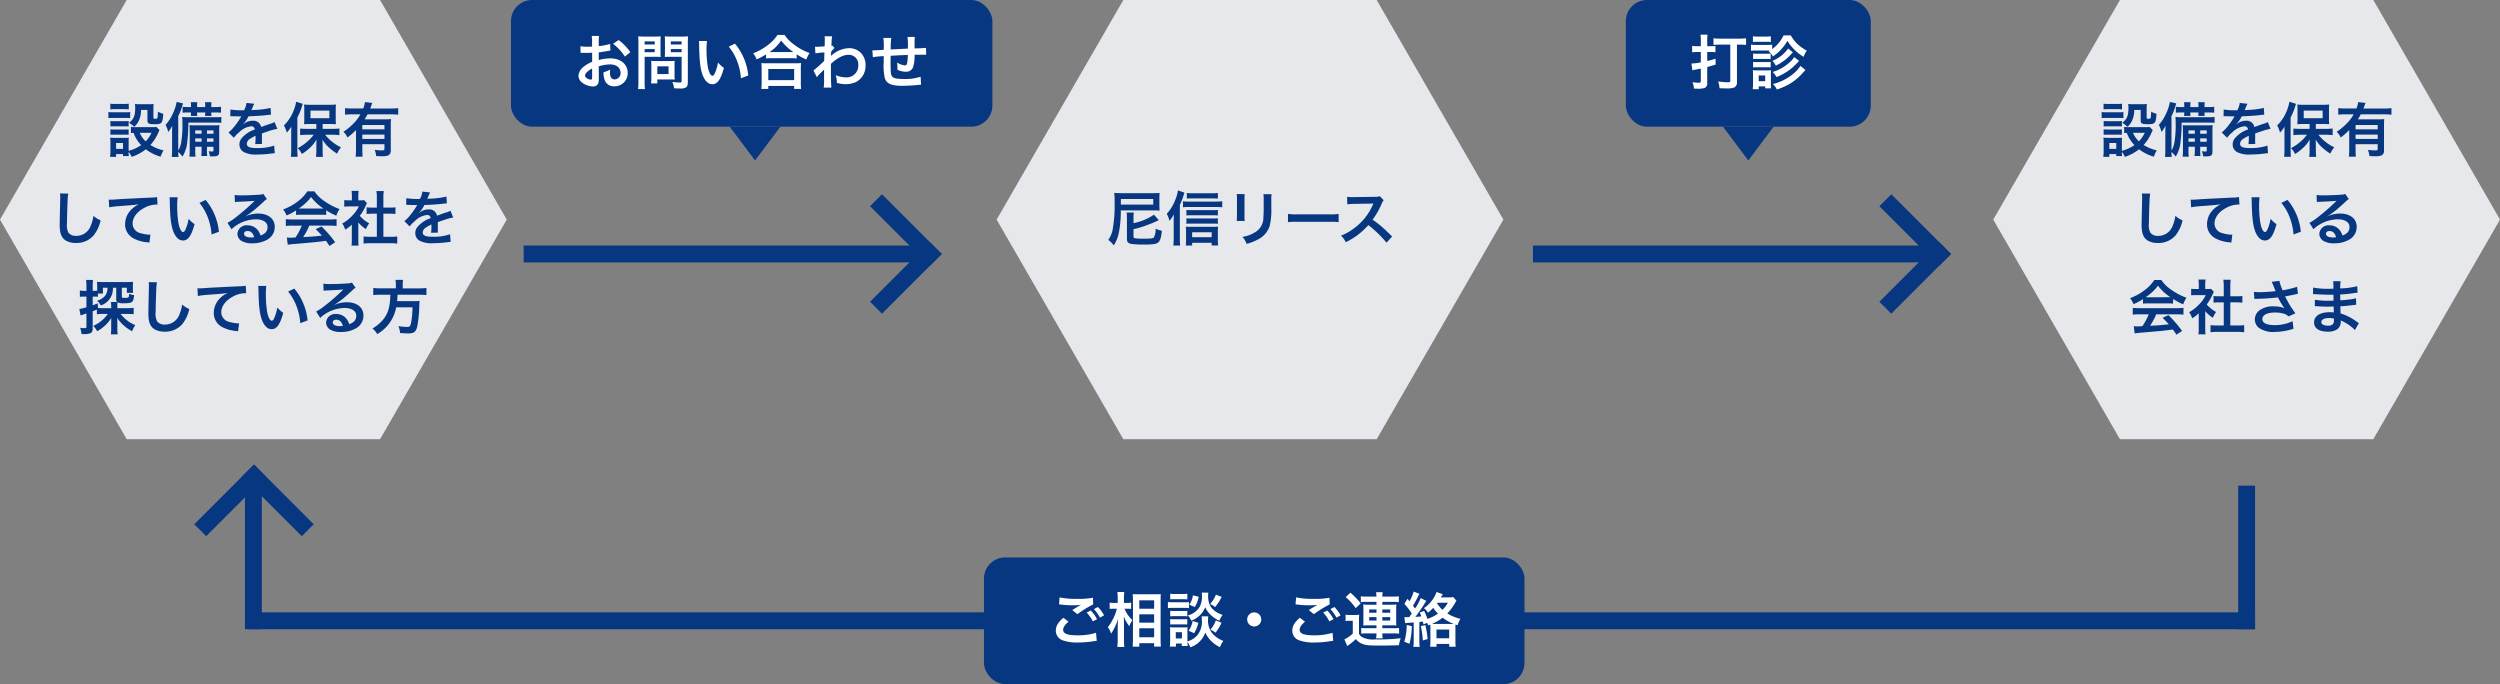 <svg xmlns="http://www.w3.org/2000/svg" width="592" height="162" viewBox="0 0 592 162">
  <rect x="0" y="0" width="592" height="162" fill="#808080" stroke="none"/>
  <g id="グループ_855" data-name="グループ 855" transform="translate(-518 -1229)">
    <path id="多角形_32" data-name="多角形 32" d="M90,0l30,52L90,104H30L0,52,30,0Z" transform="translate(518 1229)" fill="#e6e8eb"/>
    <path id="多角形_34" data-name="多角形 34" d="M90,0l30,52L90,104H30L0,52,30,0Z" transform="translate(754 1229)" fill="#e6e8eb"/>
    <path id="多角形_33" data-name="多角形 33" d="M90,0l30,52L90,104H30L0,52,30,0Z" transform="translate(990 1229)" fill="#e6e8eb"/>
    <g id="グループ_125" data-name="グループ 125" transform="translate(702 1275)">
      <rect id="長方形_15" data-name="長方形 15" width="94" height="4" transform="translate(-60 12.142)" fill="#073781"/>
      <rect id="長方形_16" data-name="長方形 16" width="20" height="4" transform="translate(36.172 16.971) rotate(-135)" fill="#073781"/>
      <rect id="長方形_17" data-name="長方形 17" width="4" height="20" transform="translate(24.858 28.284) rotate(-135)" fill="#073781"/>
    </g>
    <g id="グループ_126" data-name="グループ 126" transform="translate(941 1275)">
      <rect id="長方形_15-2" data-name="長方形 15" width="94" height="4" transform="translate(-60 12.142)" fill="#073781"/>
      <rect id="長方形_16-2" data-name="長方形 16" width="20" height="4" transform="translate(36.172 16.971) rotate(-135)" fill="#073781"/>
      <rect id="長方形_17-2" data-name="長方形 17" width="4" height="20" transform="translate(24.858 28.284) rotate(-135)" fill="#073781"/>
    </g>
    <path id="パス_149" data-name="パス 149" d="M6.412-5.292a8.238,8.238,0,0,1,.07-1.372H4.774a7.344,7.344,0,0,1,.084,1.386V-.462c0,.8.266,1.092,1.106,1.232A22.5,22.5,0,0,0,8.89.91c1.96,0,2.8-.1,3.22-.392.588-.378.826-1.05,1.022-2.87a6.413,6.413,0,0,1-1.484-.5,3.9,3.9,0,0,1-.406,2.044c-.2.266-.672.322-2.422.322-2.17,0-2.408-.056-2.408-.532V-2.73a20.45,20.45,0,0,0,3.164-.952A23.319,23.319,0,0,0,12.4-4.872L11.256-6.16a13.05,13.05,0,0,1-4.844,2Zm4.648-1.89c.644,0,1.134.014,1.54.056a9.559,9.559,0,0,1-.056-1.232v-1.708a10.087,10.087,0,0,1,.056-1.246c-.476.042-.882.056-1.624.056H3.7a17.081,17.081,0,0,1-1.848-.07,15.162,15.162,0,0,1,.084,2.17A32.08,32.08,0,0,1,1.456-2.52,6.187,6.187,0,0,1,.448-.2a7.1,7.1,0,0,1,1.288,1.3A8.431,8.431,0,0,0,2.9-1.68a25.4,25.4,0,0,0,.5-5.5ZM3.416-8.554v-1.33h7.672v1.33Zm13.972.07a14.99,14.99,0,0,0,.812-2.058c.14-.42.238-.7.28-.84l-1.54-.532a8.531,8.531,0,0,1-.518,1.932,10.352,10.352,0,0,1-2.128,3.6,8.758,8.758,0,0,1,.644,1.666A8.375,8.375,0,0,0,15.974-6.23c-.042,1.022-.042,1.064-.042,1.554V-.5a14.168,14.168,0,0,1-.084,1.638h1.61a15.255,15.255,0,0,1-.07-1.624Zm9-2.828a9.95,9.95,0,0,1-1.484.084h-4.48a9.529,9.529,0,0,1-1.386-.084v1.344a10.048,10.048,0,0,1,1.26-.056h4.718a12.288,12.288,0,0,1,1.372.056Zm0,4.018a8.41,8.41,0,0,1-1.106.056H19.936a6.117,6.117,0,0,1-.994-.056v1.33a6.455,6.455,0,0,1,.994-.056H25.3a7.921,7.921,0,0,1,1.092.056Zm0,1.974a8.051,8.051,0,0,1-1.092.056H19.936a6.227,6.227,0,0,1-.994-.056v1.33a6.008,6.008,0,0,1,.994-.056h5.376a8.1,8.1,0,0,1,1.078.056ZM20.3.49h4.62v.644h1.54a9.333,9.333,0,0,1-.07-1.316v-1.96a9.538,9.538,0,0,1,.056-1.19c-.308.028-.644.042-1.19.042H19.95c-.476,0-.854-.014-1.148-.042a10.23,10.23,0,0,1,.056,1.2V-.154a11.211,11.211,0,0,1-.07,1.3H20.3Zm0-1.316V-2h4.62V-.826ZM18.13-7.91a7.4,7.4,0,0,1,1.162-.07H26.11a11.474,11.474,0,0,1,1.316.07V-9.352a8.39,8.39,0,0,1-1.316.084H19.292a6.981,6.981,0,0,1-1.162-.07Zm12.726-3.136a8.839,8.839,0,0,1,.056,1.26v3.85a10.1,10.1,0,0,1-.07,1.26H32.76A6.758,6.758,0,0,1,32.7-5.908V-9.772a7.116,7.116,0,0,1,.056-1.26Zm6.314.028a7.372,7.372,0,0,1,.07,1.33v1.75c0,1.12-.014,1.736-.07,2.338a3.959,3.959,0,0,1-1.932,3.57A7.552,7.552,0,0,1,32.214-.91a4.783,4.783,0,0,1,.98,1.666,11.842,11.842,0,0,0,2.73-1.078,5.362,5.362,0,0,0,2.758-3.262,16.536,16.536,0,0,0,.364-4.242v-1.89a6.64,6.64,0,0,1,.07-1.3ZM42.994-4.4a15.369,15.369,0,0,1,2.282-.07H52.71a15.369,15.369,0,0,1,2.282.07V-6.342a13.749,13.749,0,0,1-2.268.1H45.262a13.749,13.749,0,0,1-2.268-.1Zm24.668,3.4c-1.694-1.638-1.694-1.638-2.044-1.946a21.7,21.7,0,0,0-2.59-2.03,18.541,18.541,0,0,0,2.184-3.864,2.693,2.693,0,0,1,.448-.756l-.924-.952a3.033,3.033,0,0,1-1.246.154l-4.928.07h-.336a6.127,6.127,0,0,1-1.232-.084L57.05-8.61a11.033,11.033,0,0,1,1.526-.112c4.41-.07,4.41-.07,4.634-.084l-.154.364a13.494,13.494,0,0,1-4.7,5.7,11.558,11.558,0,0,1-2.8,1.54A5.616,5.616,0,0,1,56.686.35,16.637,16.637,0,0,0,62.02-3.7a26.913,26.913,0,0,1,4.3,4.158Z" transform="translate(780 1286)" fill="#073781"/>
    <path id="パス_147" data-name="パス 147" d="M-22.988-5.95a4.929,4.929,0,0,1-.98.056H-28.1a4.309,4.309,0,0,1-.9-.07V-4.48a4.049,4.049,0,0,1,.63-.056,7.993,7.993,0,0,0,1.806,2.9A9.824,9.824,0,0,1-29.54-.28v-2.1A6.646,6.646,0,0,1-29.5-3.4a4.97,4.97,0,0,1-.938.042h-2.408c-.434,0-.728-.014-1.078-.042a6.479,6.479,0,0,1,.07,1.106V-.238a10.685,10.685,0,0,1-.084,1.386h1.428V.476h1.638V.952h1.386a6.691,6.691,0,0,1-.056-.994,4.876,4.876,0,0,1,.714,1.19,11.321,11.321,0,0,0,3.36-1.792,10.847,10.847,0,0,0,3.5,1.75,7.609,7.609,0,0,1,.7-1.5,9.8,9.8,0,0,1-3.122-1.274A10.329,10.329,0,0,0-22.5-4.62a4.17,4.17,0,0,1,.28-.574Zm-1.134,1.4a7.082,7.082,0,0,1-1.386,2.016,5.822,5.822,0,0,1-1.4-2.016Zm-8.386,2.408h1.638V-.756h-1.638Zm-1.372-7.952A9.3,9.3,0,0,1-32.7-10.15h2.016a9.586,9.586,0,0,1,1.176.056v-1.358a6.759,6.759,0,0,1-1.176.07H-32.7a6.759,6.759,0,0,1-1.176-.07Zm-.448,2.072a8.461,8.461,0,0,1,1.134-.056h2.954a6.328,6.328,0,0,1,1.064.056V-9.464a7.458,7.458,0,0,1-1.134.056h-2.884a6.242,6.242,0,0,1-1.134-.07Zm.476,1.974a7.872,7.872,0,0,1,.924-.042h2.492a8.012,8.012,0,0,1,.9.042v-1.3a6.887,6.887,0,0,1-.9.042h-2.492a7.709,7.709,0,0,1-.924-.042Zm0,1.974a7.938,7.938,0,0,1,.91-.042h2.478a5.838,5.838,0,0,1,.924.042v-1.3a6.887,6.887,0,0,1-.9.042h-2.492a7.709,7.709,0,0,1-.924-.042Zm8.764-5.894V-7.5c0,.742.294.91,1.652.91,1.778,0,1.932-.168,2.1-2.464a5.512,5.512,0,0,1-1.26-.5c-.084,1.68-.084,1.68-.644,1.68-.336,0-.434-.056-.434-.238v-2.072a8.982,8.982,0,0,1,.056-1.19,9.83,9.83,0,0,1-1.19.056H-26.95a8.977,8.977,0,0,1-1.106-.056,4.829,4.829,0,0,1,.07.938c0,1.834-.35,2.688-1.456,3.5a7.352,7.352,0,0,1,1.218.966,4.083,4.083,0,0,0,1.036-1.33,5.722,5.722,0,0,0,.574-2.66Zm12.824,8.722V-.6a8.966,8.966,0,0,1-.084,1.54h1.428A9.8,9.8,0,0,1-10.99-.6v-.644h1.54v.8c0,.266-.056.322-.308.322A6.756,6.756,0,0,1-10.6-.2a3.8,3.8,0,0,1,.28,1.218c.5.014.5.014.616.014,1.316,0,1.61-.21,1.61-1.134V-4.872a12.284,12.284,0,0,1,.056-1.5,11.249,11.249,0,0,1-1.358.056H-13.65c-.784,0-1.064-.014-1.484-.042a14.611,14.611,0,0,1,.056,1.526V-.406a8.326,8.326,0,0,1-.084,1.512h1.47a8.433,8.433,0,0,1-.07-1.512v-.84Zm0-1.19h-1.5V-3.22h1.5Zm1.274,0V-3.22h1.54v.784Zm-1.274-1.9h-1.5v-.784h1.5Zm1.274,0v-.784h1.54v.784Zm2.044-2.632a13.006,13.006,0,0,1,1.358.056v-1.4a10.507,10.507,0,0,1-1.526.07h-6.272a10.593,10.593,0,0,1-1.47-.07c.042.448.056.882.056,1.414a25,25,0,0,1-.308,4.676A5.227,5.227,0,0,1-17.794-.35V-8.512a11.764,11.764,0,0,0,.9-2.268c.1-.294.168-.518.238-.728l-1.512-.364a10.408,10.408,0,0,1-.7,2.31A10.685,10.685,0,0,1-20.79-6.426a7.629,7.629,0,0,1,.63,1.68,7.166,7.166,0,0,0,.952-1.5c-.028.826-.042,1.3-.042,1.834V-.5a12.141,12.141,0,0,1-.084,1.666h1.61c-.042-.462-.056-.672-.07-1.19a7.427,7.427,0,0,1,1.008,1.106A8.073,8.073,0,0,0-15.652-2.38a42.593,42.593,0,0,0,.266-4.592ZM-14.77-10.64h-.588a13.32,13.32,0,0,1-1.4-.07v1.4a11.446,11.446,0,0,1,1.4-.056h.588v.14a5.091,5.091,0,0,1-.042.672h1.526a4.106,4.106,0,0,1-.042-.686v-.126h1.918v.126a5.007,5.007,0,0,1-.042.686h1.526a3.916,3.916,0,0,1-.042-.672v-.14h.882a12.477,12.477,0,0,1,1.414.056v-1.414a8.919,8.919,0,0,1-1.414.084h-.882v-.322a4.554,4.554,0,0,1,.056-.84h-1.554a4.184,4.184,0,0,1,.056.84v.322h-1.918v-.322a4.458,4.458,0,0,1,.056-.84h-1.554a4.184,4.184,0,0,1,.056.84Zm9.31,2.17a1.547,1.547,0,0,1,.224-.014c.126,0,.126,0,.392.014.308,0,1.54.028,1.764.028,0,0,.182-.014.238-.014a.685.685,0,0,0-.112.182A18.543,18.543,0,0,1-4.634-5.88a8.577,8.577,0,0,1-1.26,1.246l1.274,1.26A6.3,6.3,0,0,1-3.4-4.648,4.733,4.733,0,0,1-.532-6.09a.768.768,0,0,1,.854.756A6.849,6.849,0,0,0-2.688-3.36,2.231,2.231,0,0,0-3.3-1.806,2.03,2.03,0,0,0-2.282,0,6.013,6.013,0,0,0,.84.588,25.393,25.393,0,0,0,4.424.336,4.125,4.125,0,0,1,5.068.28l-.14-1.806A12.164,12.164,0,0,1,.812-.938c-1.694,0-2.366-.294-2.366-1.022A1.474,1.474,0,0,1-.826-3.108,8.509,8.509,0,0,1,.518-3.836V-3.5A11.083,11.083,0,0,1,.434-1.876l1.624-.042a5.748,5.748,0,0,1-.042-.742c0-.1,0-.224.014-.462v-.56c0-.2,0-.2-.014-.56V-4.4q1.806-.63,2.1-.714A12.358,12.358,0,0,1,5.67-5.488L5.012-7.1a4.374,4.374,0,0,1-1.036.42q-.525.168-2.142.756a1.842,1.842,0,0,0-2-1.484,3.384,3.384,0,0,0-1.974.63c-.182.14-.182.14-.28.21l-.014-.028A7.245,7.245,0,0,0-1.148-8.456C.266-8.5,2.044-8.61,3.066-8.736c.714-.084.714-.084,1.106-.112l-.1-1.6a18.913,18.913,0,0,1-3.668.476c-.77.042-.77.042-.882.056.028-.056.056-.1.126-.252a10.7,10.7,0,0,1,.56-1.26l-1.834-.2a5.545,5.545,0,0,1-.56,1.736,16.918,16.918,0,0,1-3.248-.182ZM14.91-5.488H12.6c-.63,0-1.078-.028-1.526-.07V-4A12.685,12.685,0,0,1,12.6-4.088h1.666A8.88,8.88,0,0,1,12.922-2.6a10.942,10.942,0,0,1-2.408,1.68A4.706,4.706,0,0,1,11.466.462a9.988,9.988,0,0,0,1.68-1.246,8.064,8.064,0,0,0,1.792-2.17c-.014.868-.028,1.372-.028,1.484V-.154a10,10,0,0,1-.084,1.3h1.652A9.789,9.789,0,0,1,16.394-.14v-1.3c0-.378-.014-1.036-.042-1.5a8.149,8.149,0,0,0,1.68,1.988A14.284,14.284,0,0,0,19.81.378a7.992,7.992,0,0,1,.938-1.5,9.654,9.654,0,0,1-2.24-1.428,9.262,9.262,0,0,1-1.5-1.54h1.876A14.376,14.376,0,0,1,20.37-4V-5.572a13.2,13.2,0,0,1-1.526.084h-2.45V-6.636h1.778c.182,0,.406,0,.672.014a2.986,2.986,0,0,0,.308.014,3.068,3.068,0,0,1,.406.014A11.368,11.368,0,0,1,19.5-7.91V-9.9a12.014,12.014,0,0,1,.056-1.358,11.468,11.468,0,0,1-1.54.07H13.552A10.95,10.95,0,0,1,12-11.256a11.362,11.362,0,0,1,.056,1.274v2.044A12.5,12.5,0,0,1,12-6.58a13.078,13.078,0,0,1,1.428-.056H14.91ZM13.524-9.814H18v1.806h-4.48ZM8.96-.5a14.7,14.7,0,0,1-.084,1.638h1.61a15.255,15.255,0,0,1-.07-1.624V-8.176a14.7,14.7,0,0,0,1.078-2.6,3.856,3.856,0,0,1,.21-.63l-1.568-.5a9.783,9.783,0,0,1-.532,1.9A10,10,0,0,1,7.238-6.3,7.758,7.758,0,0,1,7.91-4.606,7.147,7.147,0,0,0,8.988-6.02c-.028.756-.028,1.078-.028,1.54ZM24.3-.672a15.659,15.659,0,0,1-.084,1.764h1.652C25.83.588,25.8.1,25.8-.658v-1.19h5.236V-.784c0,.336-.084.392-.7.392a12.2,12.2,0,0,1-1.624-.126,4.447,4.447,0,0,1,.364,1.47c.7.028.966.042,1.288.042A3.718,3.718,0,0,0,32,.77a1.2,1.2,0,0,0,.532-1.134V-6.2c0-.714.014-1.162.056-1.6a13,13,0,0,1-1.456.056H26.348c.266-.434.434-.714.686-1.176h5.628a13.5,13.5,0,0,1,1.638.084v-1.554a13.182,13.182,0,0,1-1.638.084h-5c.112-.294.14-.364.2-.532a6.327,6.327,0,0,1,.308-.784l-1.75-.2a6.126,6.126,0,0,1-.406,1.512H23.38a14.092,14.092,0,0,1-1.68-.084v1.554a13.839,13.839,0,0,1,1.666-.084H25.34a9.284,9.284,0,0,1-1.666,2.2A12.565,12.565,0,0,1,21.322-4.8a4.16,4.16,0,0,1,.952,1.358A14.689,14.689,0,0,0,24.3-5.208ZM31.038-4.13v1.036H25.8V-4.13Zm0-1.246H25.8V-6.4h5.236ZM-24.794,9.814a6.963,6.963,0,0,1,.056.952c0,.2,0,.49-.014.91-.084,3.514-.112,4.914-.112,5.642,0,1.876.406,2.954,1.372,3.6a4.564,4.564,0,0,0,2.45.616,5.3,5.3,0,0,0,4.2-1.778,8.624,8.624,0,0,0,1.666-3.57,6.046,6.046,0,0,1-1.694-1.078,9.385,9.385,0,0,1-.644,2.352A3.6,3.6,0,0,1-20.9,19.852a2.217,2.217,0,0,1-1.876-.728,3.891,3.891,0,0,1-.364-2.254c0-.994.084-3.836.14-5.138a12.8,12.8,0,0,1,.168-1.89Zm11.648,3.276a20.322,20.322,0,0,1,2.324-.28c3.038-.224,3.584-.266,4.718-.434a6.17,6.17,0,0,0-1.946,1.4,4.936,4.936,0,0,0-1.33,3.3,3.746,3.746,0,0,0,2,3.374,8.423,8.423,0,0,0,3.276.924,2.974,2.974,0,0,1,.476.084l.252-1.9c-.14.014-.266.014-.28.014a8.5,8.5,0,0,1-2.086-.364A2.351,2.351,0,0,1-7.6,16.926c0-1.414,1.05-2.814,2.828-3.738A6.261,6.261,0,0,1-2,12.432a2.168,2.168,0,0,1,.294.014l-.1-1.792a7.9,7.9,0,0,1-1.61.14c-3.878.182-6.2.308-6.986.35-2.058.14-2.058.14-2.31.14-.07,0-.224,0-.532-.014ZM1.148,10.71a6.689,6.689,0,0,1,.056.9c.056,3.878.308,5.908.882,7.308.56,1.344,1.316,2.03,2.254,2.03,1.19,0,2-1.134,2.73-3.864a6.911,6.911,0,0,1-1.4-1.274,10.321,10.321,0,0,1-.742,2.534c-.168.392-.364.6-.574.6-.448,0-.9-.9-1.134-2.352a26.2,26.2,0,0,1-.266-3.752,16.275,16.275,0,0,1,.112-2.128Zm7.07,1.33a12.22,12.22,0,0,1,1.988,3.444,14.193,14.193,0,0,1,.9,4.046l1.736-.658a13.958,13.958,0,0,0-3.15-7.532Zm10.948,3.15a5.5,5.5,0,0,0,.574-.364c.28-.182,1.288-.938,1.54-1.148.476-.406,1.5-1.316,2.2-1.96a3,3,0,0,1,.728-.574l-.868-1.232a2.063,2.063,0,0,1-.868.182c-1.358.1-3.066.168-4.256.168a12.662,12.662,0,0,1-1.652-.084l.07,1.68a4.723,4.723,0,0,1,.672-.07c2.534-.112,3.43-.168,3.962-.238l.014.014-.252.252a46.746,46.746,0,0,1-4.186,3.64,12.591,12.591,0,0,1-1.974,1.316l.952,1.512a8.626,8.626,0,0,1,5.768-2.352c1.694,0,2.772.714,2.772,1.806,0,.994-.5,1.6-1.666,2.03a3.765,3.765,0,0,0-.644-1.26,3.013,3.013,0,0,0-2.422-1.148,2.155,2.155,0,0,0-2.408,2,2,2,0,0,0,.84,1.61,4.736,4.736,0,0,0,2.716.644,6.927,6.927,0,0,0,3.388-.8,3.421,3.421,0,0,0,1.9-3.094c0-1.918-1.54-3.15-3.934-3.15a6.834,6.834,0,0,0-2.94.644Zm2.016,4.984a3.789,3.789,0,0,1-.728.056c-1.036,0-1.666-.322-1.666-.882,0-.392.322-.644.826-.644C20.4,18.7,20.93,19.208,21.182,20.174ZM-24.542,35.9a11.2,11.2,0,0,1,1.2-.056h4.676a10.635,10.635,0,0,1,1.26.056V34.8a14.928,14.928,0,0,0,2.394,1.274,6.234,6.234,0,0,1,.77-1.568,14.8,14.8,0,0,1-3.6-1.89A8.5,8.5,0,0,1-20.2,30.3h-1.666a9.219,9.219,0,0,1-2.212,2.352,13.064,13.064,0,0,1-3.514,1.946,6.5,6.5,0,0,1,.812,1.428,13.173,13.173,0,0,0,2.24-1.2Zm1.218-1.512c-.252,0-.336,0-.574-.014a11.952,11.952,0,0,0,2.912-2.716A11.4,11.4,0,0,0-18.06,34.37c-.266.014-.392.014-.616.014Zm.14,4.046a14.5,14.5,0,0,1-1.5,2.8c-.714.042-1.134.056-1.232.056-.2,0-.434-.014-.812-.042l.224,1.708a16.648,16.648,0,0,1,1.806-.2c.56-.042,3.332-.294,4.718-.42.518-.056,1.358-.154,2.52-.308.238.336.378.532.84,1.218l1.344-.882a28.651,28.651,0,0,0-3.234-3.738l-1.386.616c.784.812,1.022,1.064,1.47,1.554-1.96.21-1.96.21-4.438.35a15.219,15.219,0,0,0,1.456-2.716h4.816a13.026,13.026,0,0,1,1.638.084V36.89a13.182,13.182,0,0,1-1.638.084h-8.722a13.751,13.751,0,0,1-1.652-.084v1.624a13.115,13.115,0,0,1,1.652-.084ZM-9.8,37.674a7.684,7.684,0,0,0,1.806,1.582,5.971,5.971,0,0,1,.77-1.372A8.255,8.255,0,0,1-9.45,36.106a11.5,11.5,0,0,0,1.4-2.394,3.892,3.892,0,0,1,.308-.588l-.672-.728a5.1,5.1,0,0,1-.812.042H-9.8V31.29A5.967,5.967,0,0,1-9.716,30.2H-11.41a6.428,6.428,0,0,1,.084,1.064v1.176h-.7a8.548,8.548,0,0,1-1.106-.056v1.554a9.586,9.586,0,0,1,1.176-.056h2.282A8.318,8.318,0,0,1-11.2,36.036a9.656,9.656,0,0,1-2.408,1.89,5.424,5.424,0,0,1,.714,1.456,9.435,9.435,0,0,0,1.554-1.19v3.514a8.375,8.375,0,0,1-.084,1.456H-9.73a9.941,9.941,0,0,1-.07-1.428ZM-3.864,35.6H-2.38c.49,0,.924.028,1.372.07V34.09a9.105,9.105,0,0,1-1.372.07H-3.864V31.7a8.207,8.207,0,0,1,.1-1.456h-1.75a9.909,9.909,0,0,1,.1,1.456V34.16h-1.05a9.451,9.451,0,0,1-1.372-.07v1.582c.448-.042.9-.07,1.372-.07h1.05v5.474H-6.944a12.7,12.7,0,0,1-1.61-.084v1.694a11.29,11.29,0,0,1,1.582-.1h4.788a11.5,11.5,0,0,1,1.6.1V40.992a12.009,12.009,0,0,1-1.6.084h-1.68Zm5.712-.8a5.261,5.261,0,0,1,.616-.042,48.787,48.787,0,0,0,4.97-.336,15.481,15.481,0,0,0,1.512,2.548,6.5,6.5,0,0,0-2.422-.42,5.352,5.352,0,0,0-3.57,1.008,2.723,2.723,0,0,0-1.008,2.086,2.611,2.611,0,0,0,.826,1.89A5.777,5.777,0,0,0,6.664,42.6a14.453,14.453,0,0,0,4.438-.756l-.224-1.792a9.727,9.727,0,0,1-4.214.938c-1.9,0-2.94-.5-2.94-1.414,0-.994,1.12-1.568,3.024-1.568a7.016,7.016,0,0,1,2.212.322,2.474,2.474,0,0,1,.966.6l1.624-.742c-.49-.658-1.106-1.568-1.484-2.212-.14-.252-.462-.84-.966-1.778q1.743-.336,2.058-.42c.476-.1.63-.14.994-.2l-.2-1.666a21.3,21.3,0,0,1-3.43.826,11.73,11.73,0,0,1-.77-2.24l-1.806.238c.07.112.672,1.6.91,2.212-.868.112-2.73.238-3.78.238a9.6,9.6,0,0,1-1.358-.07Zm24.738,5.712c-.2-.112-.266-.168-.5-.322a12.522,12.522,0,0,0-3.836-1.974c-.014-.336-.014-.336-.056-1.694.546-.028.756-.042.952-.056,1.05-.1,1.68-.168,1.89-.2.322-.042.672-.084.91-.1l-.042-1.54a10.361,10.361,0,0,1-1.736.308c-1.288.14-1.288.14-1.988.182-.014-.868-.014-1.036-.028-1.386,1.232-.07,1.778-.112,3.01-.28a8.757,8.757,0,0,1,1.106-.126l-.07-1.554a18.941,18.941,0,0,1-4.032.532,8.68,8.68,0,0,1,.1-1.708H20.482a9.989,9.989,0,0,1,.07,1.764c-.35.014-.826.028-1.05.028a18.409,18.409,0,0,1-3.766-.294l-.014,1.554h.224c.042,0,.154,0,.308.014.938.07,2.744.14,3.43.14.21,0,.434,0,.882-.014.014.8.014,1.274.014,1.4-.392.014-.868.028-1.148.028a18.053,18.053,0,0,1-3.262-.238L16.142,36.5c.21,0,.35,0,.532.014,1.162.084,1.68.1,2.534.1.294,0,.728-.014,1.4-.028.014.56.014.56.028.756v.308a2.7,2.7,0,0,1,.014.336,7.315,7.315,0,0,0-.938-.056c-2.352,0-3.738.9-3.738,2.422,0,1.386,1.176,2.184,3.22,2.184a3.727,3.727,0,0,0,2.31-.6,2.184,2.184,0,0,0,.784-1.89v-.154a6.23,6.23,0,0,1,.756.35,9.447,9.447,0,0,1,2.59,1.918Zm-5.908-1.078v.336a1.775,1.775,0,0,1-.168.9,1.454,1.454,0,0,1-1.218.448c-.994,0-1.6-.322-1.6-.84,0-.6.686-.966,1.82-.966A4.914,4.914,0,0,1,20.678,39.438Z" transform="translate(1050 1265)" fill="#073781"/>
    <path id="パス_146" data-name="パス 146" d="M-22.988-5.95a4.929,4.929,0,0,1-.98.056H-28.1a4.309,4.309,0,0,1-.9-.07V-4.48a4.049,4.049,0,0,1,.63-.056,7.993,7.993,0,0,0,1.806,2.9A9.824,9.824,0,0,1-29.54-.28v-2.1A6.646,6.646,0,0,1-29.5-3.4a4.97,4.97,0,0,1-.938.042h-2.408c-.434,0-.728-.014-1.078-.042a6.479,6.479,0,0,1,.07,1.106V-.238a10.685,10.685,0,0,1-.084,1.386h1.428V.476h1.638V.952h1.386a6.691,6.691,0,0,1-.056-.994,4.876,4.876,0,0,1,.714,1.19,11.321,11.321,0,0,0,3.36-1.792,10.847,10.847,0,0,0,3.5,1.75,7.609,7.609,0,0,1,.7-1.5,9.8,9.8,0,0,1-3.122-1.274A10.329,10.329,0,0,0-22.5-4.62a4.17,4.17,0,0,1,.28-.574Zm-1.134,1.4a7.082,7.082,0,0,1-1.386,2.016,5.822,5.822,0,0,1-1.4-2.016Zm-8.386,2.408h1.638V-.756h-1.638Zm-1.372-7.952A9.3,9.3,0,0,1-32.7-10.15h2.016a9.586,9.586,0,0,1,1.176.056v-1.358a6.759,6.759,0,0,1-1.176.07H-32.7a6.759,6.759,0,0,1-1.176-.07Zm-.448,2.072a8.461,8.461,0,0,1,1.134-.056h2.954a6.328,6.328,0,0,1,1.064.056V-9.464a7.458,7.458,0,0,1-1.134.056h-2.884a6.242,6.242,0,0,1-1.134-.07Zm.476,1.974a7.872,7.872,0,0,1,.924-.042h2.492a8.012,8.012,0,0,1,.9.042v-1.3a6.887,6.887,0,0,1-.9.042h-2.492a7.709,7.709,0,0,1-.924-.042Zm0,1.974a7.938,7.938,0,0,1,.91-.042h2.478a5.838,5.838,0,0,1,.924.042v-1.3a6.887,6.887,0,0,1-.9.042h-2.492a7.709,7.709,0,0,1-.924-.042Zm8.764-5.894V-7.5c0,.742.294.91,1.652.91,1.778,0,1.932-.168,2.1-2.464a5.512,5.512,0,0,1-1.26-.5c-.084,1.68-.084,1.68-.644,1.68-.336,0-.434-.056-.434-.238v-2.072a8.982,8.982,0,0,1,.056-1.19,9.83,9.83,0,0,1-1.19.056H-26.95a8.977,8.977,0,0,1-1.106-.056,4.829,4.829,0,0,1,.07.938c0,1.834-.35,2.688-1.456,3.5a7.352,7.352,0,0,1,1.218.966,4.083,4.083,0,0,0,1.036-1.33,5.722,5.722,0,0,0,.574-2.66Zm12.824,8.722V-.6a8.966,8.966,0,0,1-.084,1.54h1.428A9.8,9.8,0,0,1-10.99-.6v-.644h1.54v.8c0,.266-.056.322-.308.322A6.756,6.756,0,0,1-10.6-.2a3.8,3.8,0,0,1,.28,1.218c.5.014.5.014.616.014,1.316,0,1.61-.21,1.61-1.134V-4.872a12.284,12.284,0,0,1,.056-1.5,11.249,11.249,0,0,1-1.358.056H-13.65c-.784,0-1.064-.014-1.484-.042a14.611,14.611,0,0,1,.056,1.526V-.406a8.326,8.326,0,0,1-.084,1.512h1.47a8.433,8.433,0,0,1-.07-1.512v-.84Zm0-1.19h-1.5V-3.22h1.5Zm1.274,0V-3.22h1.54v.784Zm-1.274-1.9h-1.5v-.784h1.5Zm1.274,0v-.784h1.54v.784Zm2.044-2.632a13.006,13.006,0,0,1,1.358.056v-1.4a10.507,10.507,0,0,1-1.526.07h-6.272a10.593,10.593,0,0,1-1.47-.07c.042.448.056.882.056,1.414a25,25,0,0,1-.308,4.676A5.227,5.227,0,0,1-17.794-.35V-8.512a11.764,11.764,0,0,0,.9-2.268c.1-.294.168-.518.238-.728l-1.512-.364a10.408,10.408,0,0,1-.7,2.31A10.685,10.685,0,0,1-20.79-6.426a7.629,7.629,0,0,1,.63,1.68,7.166,7.166,0,0,0,.952-1.5c-.028.826-.042,1.3-.042,1.834V-.5a12.141,12.141,0,0,1-.084,1.666h1.61c-.042-.462-.056-.672-.07-1.19a7.427,7.427,0,0,1,1.008,1.106A8.073,8.073,0,0,0-15.652-2.38a42.593,42.593,0,0,0,.266-4.592ZM-14.77-10.64h-.588a13.32,13.32,0,0,1-1.4-.07v1.4a11.446,11.446,0,0,1,1.4-.056h.588v.14a5.091,5.091,0,0,1-.042.672h1.526a4.106,4.106,0,0,1-.042-.686v-.126h1.918v.126a5.007,5.007,0,0,1-.042.686h1.526a3.916,3.916,0,0,1-.042-.672v-.14h.882a12.477,12.477,0,0,1,1.414.056v-1.414a8.919,8.919,0,0,1-1.414.084h-.882v-.322a4.554,4.554,0,0,1,.056-.84h-1.554a4.184,4.184,0,0,1,.056.84v.322h-1.918v-.322a4.458,4.458,0,0,1,.056-.84h-1.554a4.184,4.184,0,0,1,.056.84Zm9.31,2.17a1.547,1.547,0,0,1,.224-.014c.126,0,.126,0,.392.014.308,0,1.54.028,1.764.028,0,0,.182-.014.238-.014a.685.685,0,0,0-.112.182A18.543,18.543,0,0,1-4.634-5.88a8.577,8.577,0,0,1-1.26,1.246l1.274,1.26A6.3,6.3,0,0,1-3.4-4.648,4.733,4.733,0,0,1-.532-6.09a.768.768,0,0,1,.854.756A6.849,6.849,0,0,0-2.688-3.36,2.231,2.231,0,0,0-3.3-1.806,2.03,2.03,0,0,0-2.282,0,6.013,6.013,0,0,0,.84.588,25.393,25.393,0,0,0,4.424.336,4.125,4.125,0,0,1,5.068.28l-.14-1.806A12.164,12.164,0,0,1,.812-.938c-1.694,0-2.366-.294-2.366-1.022A1.474,1.474,0,0,1-.826-3.108,8.509,8.509,0,0,1,.518-3.836V-3.5A11.083,11.083,0,0,1,.434-1.876l1.624-.042a5.748,5.748,0,0,1-.042-.742c0-.1,0-.224.014-.462v-.56c0-.2,0-.2-.014-.56V-4.4q1.806-.63,2.1-.714A12.358,12.358,0,0,1,5.67-5.488L5.012-7.1a4.374,4.374,0,0,1-1.036.42q-.525.168-2.142.756a1.842,1.842,0,0,0-2-1.484,3.384,3.384,0,0,0-1.974.63c-.182.14-.182.14-.28.21l-.014-.028A7.245,7.245,0,0,0-1.148-8.456C.266-8.5,2.044-8.61,3.066-8.736c.714-.084.714-.084,1.106-.112l-.1-1.6a18.913,18.913,0,0,1-3.668.476c-.77.042-.77.042-.882.056.028-.056.056-.1.126-.252a10.7,10.7,0,0,1,.56-1.26l-1.834-.2a5.545,5.545,0,0,1-.56,1.736,16.918,16.918,0,0,1-3.248-.182ZM14.91-5.488H12.6c-.63,0-1.078-.028-1.526-.07V-4A12.685,12.685,0,0,1,12.6-4.088h1.666A8.88,8.88,0,0,1,12.922-2.6a10.942,10.942,0,0,1-2.408,1.68A4.706,4.706,0,0,1,11.466.462a9.988,9.988,0,0,0,1.68-1.246,8.064,8.064,0,0,0,1.792-2.17c-.014.868-.028,1.372-.028,1.484V-.154a10,10,0,0,1-.084,1.3h1.652A9.789,9.789,0,0,1,16.394-.14v-1.3c0-.378-.014-1.036-.042-1.5a8.149,8.149,0,0,0,1.68,1.988A14.284,14.284,0,0,0,19.81.378a7.992,7.992,0,0,1,.938-1.5,9.654,9.654,0,0,1-2.24-1.428,9.262,9.262,0,0,1-1.5-1.54h1.876A14.376,14.376,0,0,1,20.37-4V-5.572a13.2,13.2,0,0,1-1.526.084h-2.45V-6.636h1.778c.182,0,.406,0,.672.014a2.986,2.986,0,0,0,.308.014,3.068,3.068,0,0,1,.406.014A11.368,11.368,0,0,1,19.5-7.91V-9.9a12.014,12.014,0,0,1,.056-1.358,11.468,11.468,0,0,1-1.54.07H13.552A10.95,10.95,0,0,1,12-11.256a11.362,11.362,0,0,1,.056,1.274v2.044A12.5,12.5,0,0,1,12-6.58a13.078,13.078,0,0,1,1.428-.056H14.91ZM13.524-9.814H18v1.806h-4.48ZM8.96-.5a14.7,14.7,0,0,1-.084,1.638h1.61a15.255,15.255,0,0,1-.07-1.624V-8.176a14.7,14.7,0,0,0,1.078-2.6,3.856,3.856,0,0,1,.21-.63l-1.568-.5a9.783,9.783,0,0,1-.532,1.9A10,10,0,0,1,7.238-6.3,7.758,7.758,0,0,1,7.91-4.606,7.147,7.147,0,0,0,8.988-6.02c-.028.756-.028,1.078-.028,1.54ZM24.3-.672a15.659,15.659,0,0,1-.084,1.764h1.652C25.83.588,25.8.1,25.8-.658v-1.19h5.236V-.784c0,.336-.084.392-.7.392a12.2,12.2,0,0,1-1.624-.126,4.447,4.447,0,0,1,.364,1.47c.7.028.966.042,1.288.042A3.718,3.718,0,0,0,32,.77a1.2,1.2,0,0,0,.532-1.134V-6.2c0-.714.014-1.162.056-1.6a13,13,0,0,1-1.456.056H26.348c.266-.434.434-.714.686-1.176h5.628a13.5,13.5,0,0,1,1.638.084v-1.554a13.182,13.182,0,0,1-1.638.084h-5c.112-.294.14-.364.2-.532a6.327,6.327,0,0,1,.308-.784l-1.75-.2a6.126,6.126,0,0,1-.406,1.512H23.38a14.092,14.092,0,0,1-1.68-.084v1.554a13.839,13.839,0,0,1,1.666-.084H25.34a9.284,9.284,0,0,1-1.666,2.2A12.565,12.565,0,0,1,21.322-4.8a4.16,4.16,0,0,1,.952,1.358A14.689,14.689,0,0,0,24.3-5.208ZM31.038-4.13v1.036H25.8V-4.13Zm0-1.246H25.8V-6.4h5.236ZM-45.794,9.814a6.963,6.963,0,0,1,.056.952c0,.2,0,.49-.014.91-.084,3.514-.112,4.914-.112,5.642,0,1.876.406,2.954,1.372,3.6a4.564,4.564,0,0,0,2.45.616,5.3,5.3,0,0,0,4.2-1.778,8.624,8.624,0,0,0,1.666-3.57,6.046,6.046,0,0,1-1.694-1.078,9.386,9.386,0,0,1-.644,2.352A3.6,3.6,0,0,1-41.9,19.852a2.217,2.217,0,0,1-1.876-.728,3.891,3.891,0,0,1-.364-2.254c0-.994.084-3.836.14-5.138a12.8,12.8,0,0,1,.168-1.89Zm11.648,3.276a20.322,20.322,0,0,1,2.324-.28c3.038-.224,3.584-.266,4.718-.434a6.17,6.17,0,0,0-1.946,1.4,4.936,4.936,0,0,0-1.33,3.3,3.746,3.746,0,0,0,2,3.374,8.423,8.423,0,0,0,3.276.924,2.974,2.974,0,0,1,.476.084l.252-1.9c-.14.014-.266.014-.28.014a8.5,8.5,0,0,1-2.086-.364A2.351,2.351,0,0,1-28.6,16.926c0-1.414,1.05-2.814,2.828-3.738A6.261,6.261,0,0,1-23,12.432a2.168,2.168,0,0,1,.294.014l-.1-1.792a7.9,7.9,0,0,1-1.61.14c-3.878.182-6.2.308-6.986.35-2.058.14-2.058.14-2.31.14-.07,0-.224,0-.532-.014Zm14.294-2.38a6.689,6.689,0,0,1,.056.9c.056,3.878.308,5.908.882,7.308.56,1.344,1.316,2.03,2.254,2.03,1.19,0,2-1.134,2.73-3.864a6.911,6.911,0,0,1-1.4-1.274,10.321,10.321,0,0,1-.742,2.534c-.168.392-.364.6-.574.6-.448,0-.9-.9-1.134-2.352a26.2,26.2,0,0,1-.266-3.752,16.275,16.275,0,0,1,.112-2.128Zm7.07,1.33a12.22,12.22,0,0,1,1.988,3.444,14.193,14.193,0,0,1,.9,4.046l1.736-.658a13.958,13.958,0,0,0-3.15-7.532Zm10.948,3.15a5.5,5.5,0,0,0,.574-.364c.28-.182,1.288-.938,1.54-1.148.476-.406,1.5-1.316,2.2-1.96a3,3,0,0,1,.728-.574L2.338,9.912a2.063,2.063,0,0,1-.868.182c-1.358.1-3.066.168-4.256.168a12.662,12.662,0,0,1-1.652-.084l.07,1.68a4.723,4.723,0,0,1,.672-.07c2.534-.112,3.43-.168,3.962-.238l.014.014-.252.252a46.746,46.746,0,0,1-4.186,3.64,12.591,12.591,0,0,1-1.974,1.316l.952,1.512A8.626,8.626,0,0,1,.588,15.932c1.694,0,2.772.714,2.772,1.806,0,.994-.5,1.6-1.666,2.03a3.765,3.765,0,0,0-.644-1.26A3.013,3.013,0,0,0-1.372,17.36a2.155,2.155,0,0,0-2.408,2,2,2,0,0,0,.84,1.61,4.736,4.736,0,0,0,2.716.644,6.927,6.927,0,0,0,3.388-.8,3.421,3.421,0,0,0,1.9-3.094c0-1.918-1.54-3.15-3.934-3.15a6.834,6.834,0,0,0-2.94.644ZM.182,20.174a3.789,3.789,0,0,1-.728.056c-1.036,0-1.666-.322-1.666-.882,0-.392.322-.644.826-.644C-.6,18.7-.07,19.208.182,20.174ZM10.108,14.9a11.2,11.2,0,0,1,1.2-.056h4.676a10.635,10.635,0,0,1,1.26.056V13.8a14.928,14.928,0,0,0,2.394,1.274,6.234,6.234,0,0,1,.77-1.568,14.8,14.8,0,0,1-3.6-1.89A8.5,8.5,0,0,1,14.448,9.3H12.782a9.219,9.219,0,0,1-2.212,2.352,13.064,13.064,0,0,1-3.514,1.946,6.5,6.5,0,0,1,.812,1.428,13.173,13.173,0,0,0,2.24-1.2Zm1.218-1.512c-.252,0-.336,0-.574-.014a11.952,11.952,0,0,0,2.912-2.716A11.4,11.4,0,0,0,16.59,13.37c-.266.014-.392.014-.616.014Zm.14,4.046a14.5,14.5,0,0,1-1.5,2.8c-.714.042-1.134.056-1.232.056-.2,0-.434-.014-.812-.042l.224,1.708a16.648,16.648,0,0,1,1.806-.2c.56-.042,3.332-.294,4.718-.42.518-.056,1.358-.154,2.52-.308.238.336.378.532.84,1.218l1.344-.882a28.651,28.651,0,0,0-3.234-3.738l-1.386.616c.784.812,1.022,1.064,1.47,1.554-1.96.21-1.96.21-4.438.35a15.219,15.219,0,0,0,1.456-2.716H18.06a13.026,13.026,0,0,1,1.638.084V15.89a13.182,13.182,0,0,1-1.638.084H9.338a13.75,13.75,0,0,1-1.652-.084v1.624a13.115,13.115,0,0,1,1.652-.084Zm13.384-.756a7.684,7.684,0,0,0,1.806,1.582,5.971,5.971,0,0,1,.77-1.372A8.255,8.255,0,0,1,25.2,15.106a11.5,11.5,0,0,0,1.4-2.394,3.892,3.892,0,0,1,.308-.588l-.672-.728a5.1,5.1,0,0,1-.812.042H24.85V10.29A5.967,5.967,0,0,1,24.934,9.2H23.24a6.428,6.428,0,0,1,.084,1.064v1.176h-.7a8.548,8.548,0,0,1-1.106-.056v1.554a9.586,9.586,0,0,1,1.176-.056h2.282a8.318,8.318,0,0,1-1.526,2.156,9.656,9.656,0,0,1-2.408,1.89,5.424,5.424,0,0,1,.714,1.456,9.435,9.435,0,0,0,1.554-1.19v3.514a8.375,8.375,0,0,1-.084,1.456H24.92a9.941,9.941,0,0,1-.07-1.428ZM30.786,14.6H32.27c.49,0,.924.028,1.372.07V13.09a9.105,9.105,0,0,1-1.372.07H30.786V10.7a8.207,8.207,0,0,1,.1-1.456h-1.75a9.909,9.909,0,0,1,.1,1.456V13.16h-1.05a9.451,9.451,0,0,1-1.372-.07v1.582c.448-.042.9-.07,1.372-.07h1.05v5.474H27.706a12.7,12.7,0,0,1-1.61-.084v1.694a11.29,11.29,0,0,1,1.582-.1h4.788a11.5,11.5,0,0,1,1.6.1V19.992a12.008,12.008,0,0,1-1.6.084h-1.68Zm5.4-2.072a1.547,1.547,0,0,1,.224-.014c.126,0,.126,0,.392.014.308,0,1.54.028,1.764.028,0,0,.182-.014.238-.014a.685.685,0,0,0-.112.182,18.543,18.543,0,0,1-1.68,2.394,8.577,8.577,0,0,1-1.26,1.246l1.274,1.26a6.3,6.3,0,0,1,1.218-1.274,4.733,4.733,0,0,1,2.87-1.442.768.768,0,0,1,.854.756,6.849,6.849,0,0,0-3.01,1.974,2.231,2.231,0,0,0-.616,1.554A2.03,2.03,0,0,0,39.368,21a6.013,6.013,0,0,0,3.122.588,25.393,25.393,0,0,0,3.584-.252,4.125,4.125,0,0,1,.644-.056l-.14-1.806a12.164,12.164,0,0,1-4.116.588c-1.694,0-2.366-.294-2.366-1.022a1.474,1.474,0,0,1,.728-1.148,8.509,8.509,0,0,1,1.344-.728V17.5a11.083,11.083,0,0,1-.084,1.624l1.624-.042a5.748,5.748,0,0,1-.042-.742c0-.1,0-.224.014-.462v-.56c0-.2,0-.2-.014-.56V16.6q1.806-.63,2.1-.714a12.358,12.358,0,0,1,1.554-.378l-.658-1.61a4.374,4.374,0,0,1-1.036.42q-.525.168-2.142.756a1.842,1.842,0,0,0-2-1.484,3.384,3.384,0,0,0-1.974.63c-.182.14-.182.14-.28.21l-.014-.028A7.245,7.245,0,0,0,40.5,12.544c1.414-.042,3.192-.154,4.214-.28.714-.084.714-.084,1.106-.112l-.1-1.6a18.913,18.913,0,0,1-3.668.476c-.77.042-.77.042-.882.056.028-.056.056-.1.126-.252a10.7,10.7,0,0,1,.56-1.26l-1.834-.2a5.545,5.545,0,0,1-.56,1.736,16.918,16.918,0,0,1-3.248-.182ZM-37.058,38.416a9.966,9.966,0,0,1,1.414-.07h1.176a8.317,8.317,0,0,1-3.444,2.814A4.714,4.714,0,0,1-37,42.434a9.292,9.292,0,0,0,3.36-3.122c-.014.238-.028.784-.028,1.092v1.582a8.355,8.355,0,0,1-.084,1.19h1.624a7.176,7.176,0,0,1-.084-1.162v-1.5c0-.364,0-.434-.014-.77,0-.1-.014-.252-.014-.448a9.46,9.46,0,0,0,3.528,3.136,6.934,6.934,0,0,1,.742-1.456,7.893,7.893,0,0,1-1.918-1.092,8.528,8.528,0,0,1-1.554-1.54h1.694a11.576,11.576,0,0,1,1.4.07V36.89a10.6,10.6,0,0,1-1.428.084h-2.436v-.588a4,4,0,0,1,.056-.784,3.387,3.387,0,0,0,1.526.21c1.974,0,2.24-.21,2.38-1.932a4.289,4.289,0,0,1-1.176-.308c-.042.938-.07.966-.994.966-.63,0-.728-.042-.728-.294V32.13h1.19v1.218h1.484a5.873,5.873,0,0,1-.056-.952v-.728a8.141,8.141,0,0,1,.042-.938,11.07,11.07,0,0,1-1.372.056h-5.824a10.844,10.844,0,0,1-1.344-.056,9.621,9.621,0,0,1,.042.966v1.148c-.182.014-.35.028-.616.028h-.448V31.71a8.043,8.043,0,0,1,.084-1.414H-39.62a8.122,8.122,0,0,1,.084,1.428v1.148h-.518a5.745,5.745,0,0,1-1.036-.084v1.5a7.817,7.817,0,0,1,1.008-.056h.546v2.52a8.8,8.8,0,0,1-1.68.406l.308,1.554c.21-.084.378-.154.588-.224.35-.112.378-.126.784-.266v3.066c0,.336-.084.42-.448.42a7.655,7.655,0,0,1-1.036-.084,5.873,5.873,0,0,1,.322,1.47c.364.028.518.028.714.028a4.5,4.5,0,0,0,1.26-.168c.49-.168.672-.49.672-1.2v-4.06c.49-.182.49-.182.994-.392Zm.21-2.59c-.588.238-.742.294-1.2.462V34.23h.462a6.381,6.381,0,0,1,.77.042v-.756h1.19V32.13h1.078a2.994,2.994,0,0,1-.518,1.848A3.6,3.6,0,0,1-37.016,35.2a4.712,4.712,0,0,1,.9,1.134,4.306,4.306,0,0,0,2.7-2.786,6.266,6.266,0,0,0,.168-1.414h.77v2.716a.81.81,0,0,0,.2.658h-1.47a5.922,5.922,0,0,1,.084,1.106v.364h-1.9c-.532,0-.882-.014-1.232-.042Zm12.054-5.012a6.963,6.963,0,0,1,.056.952c0,.2,0,.49-.014.91-.084,3.514-.112,4.914-.112,5.642,0,1.876.406,2.954,1.372,3.6a4.564,4.564,0,0,0,2.45.616,5.3,5.3,0,0,0,4.2-1.778,8.624,8.624,0,0,0,1.666-3.57,6.046,6.046,0,0,1-1.694-1.078,9.385,9.385,0,0,1-.644,2.352A3.6,3.6,0,0,1-20.9,40.852a2.217,2.217,0,0,1-1.876-.728,3.891,3.891,0,0,1-.364-2.254c0-.994.084-3.836.14-5.138a12.8,12.8,0,0,1,.168-1.89Zm11.648,3.276a20.322,20.322,0,0,1,2.324-.28c3.038-.224,3.584-.266,4.718-.434a6.17,6.17,0,0,0-1.946,1.4,4.936,4.936,0,0,0-1.33,3.3,3.746,3.746,0,0,0,2,3.374,8.423,8.423,0,0,0,3.276.924,2.973,2.973,0,0,1,.476.084l.252-1.9c-.14.014-.266.014-.28.014a8.5,8.5,0,0,1-2.086-.364A2.351,2.351,0,0,1-7.6,37.926c0-1.414,1.05-2.814,2.828-3.738A6.261,6.261,0,0,1-2,33.432a2.168,2.168,0,0,1,.294.014l-.1-1.792a7.9,7.9,0,0,1-1.61.14c-3.878.182-6.2.308-6.986.35-2.058.14-2.058.14-2.31.14-.07,0-.224,0-.532-.014ZM1.148,31.71a6.69,6.69,0,0,1,.056.9c.056,3.878.308,5.908.882,7.308.56,1.344,1.316,2.03,2.254,2.03,1.19,0,2-1.134,2.73-3.864a6.911,6.911,0,0,1-1.4-1.274,10.321,10.321,0,0,1-.742,2.534c-.168.392-.364.6-.574.6-.448,0-.9-.9-1.134-2.352a26.2,26.2,0,0,1-.266-3.752,16.275,16.275,0,0,1,.112-2.128Zm7.07,1.33a12.22,12.22,0,0,1,1.988,3.444,14.192,14.192,0,0,1,.9,4.046l1.736-.658a13.958,13.958,0,0,0-3.15-7.532Zm10.948,3.15a5.5,5.5,0,0,0,.574-.364c.28-.182,1.288-.938,1.54-1.148.476-.406,1.5-1.316,2.2-1.96a3,3,0,0,1,.728-.574l-.868-1.232a2.063,2.063,0,0,1-.868.182c-1.358.1-3.066.168-4.256.168a12.661,12.661,0,0,1-1.652-.084l.07,1.68a4.723,4.723,0,0,1,.672-.07c2.534-.112,3.43-.168,3.962-.238l.014.014-.252.252a46.747,46.747,0,0,1-4.186,3.64,12.591,12.591,0,0,1-1.974,1.316l.952,1.512a8.626,8.626,0,0,1,5.768-2.352c1.694,0,2.772.714,2.772,1.806,0,.994-.5,1.6-1.666,2.03a3.765,3.765,0,0,0-.644-1.26,3.013,3.013,0,0,0-2.422-1.148,2.155,2.155,0,0,0-2.408,2,2,2,0,0,0,.84,1.61,4.736,4.736,0,0,0,2.716.644,6.927,6.927,0,0,0,3.388-.8,3.421,3.421,0,0,0,1.9-3.094c0-1.918-1.54-3.15-3.934-3.15a6.834,6.834,0,0,0-2.94.644Zm2.016,4.984a3.789,3.789,0,0,1-.728.056c-1.036,0-1.666-.322-1.666-.882,0-.392.322-.644.826-.644C20.4,39.7,20.93,40.208,21.182,41.174Zm12.558-8.89h-3.6a12.463,12.463,0,0,1-1.75-.1V33.88a15.221,15.221,0,0,1,1.75-.084h2.3c-.07,2.856-.546,4.48-1.75,5.922a9.051,9.051,0,0,1-2.506,2.072,3.9,3.9,0,0,1,1.134,1.33,9.171,9.171,0,0,0,4.494-6.342h3.864a20.5,20.5,0,0,1-.308,3.514c-.182.966-.322,1.12-.938,1.12a13.307,13.307,0,0,1-2.1-.182,4.543,4.543,0,0,1,.406,1.624c1.078.084,1.4.1,1.89.1,1.4,0,1.862-.35,2.184-1.68a27.673,27.673,0,0,0,.476-4.914c.028-.6.028-.77.056-.98a.351.351,0,0,0,.014-.14,8.8,8.8,0,0,1-1.442.07H34.034c.042-.42.042-.462.112-1.512H39.27a12.461,12.461,0,0,1,1.708.084V32.186a11.78,11.78,0,0,1-1.764.1h-3.85V31.43a6.275,6.275,0,0,1,.084-1.162H33.642a5.624,5.624,0,0,1,.1,1.162Z" transform="translate(578 1265)" fill="#073781"/>
    <g id="グループ_300" data-name="グループ 300" transform="translate(3 -8)">
      <g id="グループ_299" data-name="グループ 299">
        <rect id="長方形_100" data-name="長方形 100" width="20" height="4" transform="translate(575.143 1347) rotate(45)" fill="#073781"/>
        <rect id="長方形_101" data-name="長方形 101" width="4" height="20" transform="translate(575.143 1347) rotate(45)" fill="#073781"/>
      </g>
      <rect id="長方形_99" data-name="長方形 99" width="34" height="4" transform="translate(577 1352) rotate(90)" fill="#073781"/>
    </g>
    <rect id="長方形_97" data-name="長方形 97" width="34" height="4" transform="translate(1052 1344) rotate(90)" fill="#073781"/>
    <rect id="長方形_98" data-name="長方形 98" width="475" height="4" transform="translate(1052 1378) rotate(180)" fill="#073781"/>
    <rect id="長方形_400" data-name="長方形 400" width="58" height="30" rx="5" transform="translate(903 1229)" fill="#073781"/>
    <rect id="長方形_401" data-name="長方形 401" width="114" height="30" rx="5" transform="translate(639 1229)" fill="#073781"/>
    <path id="パス_151" data-name="パス 151" d="M-11.242-9.058h-.966A6.185,6.185,0,0,1-13.3-9.142v1.526a8.2,8.2,0,0,1,1.2-.07h.854v2.45a11.971,11.971,0,0,1-2.226.28l.238,1.6c.182-.042.28-.07.448-.1.812-.154,1.078-.21,1.54-.308v2.94c0,.322-.112.42-.49.42a9.414,9.414,0,0,1-1.484-.14,4.8,4.8,0,0,1,.35,1.512c.364.028.714.042.966.042A4.9,4.9,0,0,0-10.262.8,1.145,1.145,0,0,0-9.73-.336V-4.13C-9.1-4.3-8.764-4.4-7.742-4.7l-.014-1.4c-.826.266-1.078.322-1.974.546V-7.686h.784a9.79,9.79,0,0,1,1.162.056V-9.114a5.4,5.4,0,0,1-.84.056H-9.73v-1.316a10.09,10.09,0,0,1,.084-1.414h-1.68a10.028,10.028,0,0,1,.084,1.428Zm6.972-.378V-.882c0,.308-.112.364-.7.364a17.267,17.267,0,0,1-2.184-.2,5.462,5.462,0,0,1,.336,1.6c.742.042,1.232.056,1.694.056A4.865,4.865,0,0,0-3.276.7,1.387,1.387,0,0,0-2.688-.63V-9.436h.518c.616,0,1.218.028,1.638.07v-1.568a12.134,12.134,0,0,1-1.638.084H-6.608a12.134,12.134,0,0,1-1.638-.084v1.568c.434-.042.994-.07,1.582-.07ZM4.816-7.868A4.341,4.341,0,0,1,5.824-6.636a10.62,10.62,0,0,0,3.43-3.7A11.41,11.41,0,0,0,13.09-6.538a6.038,6.038,0,0,1,.77-1.47,10.217,10.217,0,0,1-2.03-1.386,8.432,8.432,0,0,1-1.764-2.226H8.358A8.608,8.608,0,0,1,5.642-8.372v-1.05a7.365,7.365,0,0,1-1.12.056H1.75a6.167,6.167,0,0,1-1.12-.07V-7.98a8.367,8.367,0,0,1,1.12-.056H5.11ZM1.092-10.052a8.732,8.732,0,0,1,1.134-.056H4.2a8.329,8.329,0,0,1,1.134.056V-11.41a6.336,6.336,0,0,1-1.134.07H2.226a6.149,6.149,0,0,1-1.134-.07Zm.042,4.046a7.09,7.09,0,0,1,.882-.042H4.438a6.9,6.9,0,0,1,.854.042V-7.322a6.161,6.161,0,0,1-.854.042H2.016a5.2,5.2,0,0,1-.882-.042Zm0,1.974A6.993,6.993,0,0,1,2-4.074H4.41a6.936,6.936,0,0,1,.882.042V-5.348a4.769,4.769,0,0,1-.868.042H2.016a5.2,5.2,0,0,1-.882-.042ZM2.464,1.12V.462H4V.924H5.4A9.061,9.061,0,0,1,5.348-.238V-2.366A8.686,8.686,0,0,1,5.39-3.374a7.56,7.56,0,0,1-.966.042H2.156a7.666,7.666,0,0,1-1.092-.056A8.743,8.743,0,0,1,1.12-2.3V-.252c0,.462-.028.938-.07,1.372Zm0-3.248H4V-.77H2.464ZM9.436-8.512A8.352,8.352,0,0,1,5.712-5.6a5.2,5.2,0,0,1,.8,1.134A11.12,11.12,0,0,0,10.164-7.2c.168-.182.168-.182.392-.406Zm2.9,4.116A7.821,7.821,0,0,1,10.556-2.45,12.02,12.02,0,0,1,5.824-.1,4.27,4.27,0,0,1,6.762,1.19,14.935,14.935,0,0,0,9.478.042a12.7,12.7,0,0,0,3-2.324c.8-.868.8-.868,1.05-1.148Zm-1.47-2.086a5.717,5.717,0,0,1-1.26,1.4A10.494,10.494,0,0,1,5.768-2.954a6.306,6.306,0,0,1,.924,1.2,14.946,14.946,0,0,0,1.484-.686,13.357,13.357,0,0,0,2.24-1.54,18.408,18.408,0,0,0,1.6-1.6Z" transform="translate(932 1249)" fill="#fff"/>
    <path id="パス_150" data-name="パス 150" d="M-36.218-4.284a8.961,8.961,0,0,1,2.688-.462c1.5,0,2.478.784,2.478,1.988A1.439,1.439,0,0,1-32.466-1.2a.968.968,0,0,1-.882-.476,2.7,2.7,0,0,1-.2-1.232,4.854,4.854,0,0,1,.028-.616,5.906,5.906,0,0,1-1.554.616,4.677,4.677,0,0,0,.238,1.792,2.26,2.26,0,0,0,2.3,1.554,3.11,3.11,0,0,0,3.178-3.192c0-1.988-1.666-3.416-4-3.416a9.708,9.708,0,0,0-2.856.392V-7.6c.532-.056.812-.1,1.274-.182.966-.168,1.232-.21,1.484-.252L-33.516-9.6a15.614,15.614,0,0,1-2.7.532v-.9a8.6,8.6,0,0,1,.084-1.526h-1.75a9.592,9.592,0,0,1,.084,1.61v.924c-.154,0-.224,0-.56.014-.2.014-.35.014-.49.014a8.586,8.586,0,0,1-1.694-.126l.014,1.568a2.625,2.625,0,0,1,.294-.014c.042,0,.168,0,.35.014s.56.014.77.014c.35,0,.546,0,.756-.014.462-.028.462-.028.574-.028l.014,2.156a7.49,7.49,0,0,0-2.044,1.19A2.988,2.988,0,0,0-41.02-2.1a2.056,2.056,0,0,0,.77,1.582A4.361,4.361,0,0,0-37.6.476a1.23,1.23,0,0,0,1.288-.812,4.169,4.169,0,0,0,.112-1.19Zm-1.568,2.548c0,.462-.07.588-.308.588a1.683,1.683,0,0,1-.9-.308c-.322-.2-.462-.406-.462-.644,0-.5.616-1.12,1.666-1.68Zm9.044-5.908a11.874,11.874,0,0,0-2.772-2.87l-1.316.882a11.955,11.955,0,0,1,2.8,3.024Zm3.388,1.092h2.52c.462,0,.952.014,1.288.042-.028-.308-.042-.63-.042-1.26v-2.31c0-.546.014-.868.042-1.316a11.829,11.829,0,0,1-1.428.056h-2.478A13.078,13.078,0,0,1-26.88-11.4a15.653,15.653,0,0,1,.056,1.582v9.17a12.515,12.515,0,0,1-.084,1.736h1.638A12.008,12.008,0,0,1-25.354-.63Zm0-3.64h2.394v.728h-2.394Zm0,1.806h2.394v.742h-2.394ZM-15.12-9.828a12.328,12.328,0,0,1,.07-1.568,13.363,13.363,0,0,1-1.442.056h-2.66A12.6,12.6,0,0,1-20.58-11.4c.028.406.042.784.042,1.316v2.31c0,.6-.014.882-.028,1.26.308-.028.812-.042,1.274-.042h2.7V-.826c0,.308-.07.364-.462.364a16.352,16.352,0,0,1-1.722-.126A4.888,4.888,0,0,1-18.382.9c.924.056,1.078.056,1.3.056A2.855,2.855,0,0,0-15.61.728c.364-.224.49-.588.49-1.358Zm-4.032-.364h2.562v.728h-2.562Zm0,1.806h2.562v.742h-2.562Zm.882,3.766a9.237,9.237,0,0,1,.042-.966c-.294.028-.644.042-1.078.042h-3.458c-.406,0-.728-.014-1.036-.042.028.294.042.6.042.98v3a12.477,12.477,0,0,1-.07,1.358h1.484V-1.19h3.122c.406,0,.7.014.994.042A8.766,8.766,0,0,1-18.27-2.1Zm-4.074.322h2.66v1.834h-2.66ZM-12.5-10.29a6.69,6.69,0,0,1,.056.9c.056,3.878.308,5.908.882,7.308C-11-.742-10.248-.056-9.31-.056c1.19,0,2-1.134,2.73-3.864a6.911,6.911,0,0,1-1.4-1.274A10.321,10.321,0,0,1-8.722-2.66c-.168.392-.364.6-.574.6-.448,0-.9-.9-1.134-2.352A26.2,26.2,0,0,1-10.7-8.162a16.275,16.275,0,0,1,.112-2.128Zm7.07,1.33A12.22,12.22,0,0,1-3.444-5.516a14.193,14.193,0,0,1,.9,4.046l1.736-.658A13.958,13.958,0,0,0-3.962-9.66ZM3.4-6.16a10.541,10.541,0,0,1,1.2-.056H9.394a10.191,10.191,0,0,1,1.26.056v-.98a13.607,13.607,0,0,0,2.282,1.232,7.538,7.538,0,0,1,.77-1.54,13.164,13.164,0,0,1-3.57-1.918,9.147,9.147,0,0,1-2.352-2.366H6.118a9.777,9.777,0,0,1-2.2,2.338A13.988,13.988,0,0,1,.35-7.378,5.422,5.422,0,0,1,1.162-5.95,14.253,14.253,0,0,0,3.4-7.126ZM4.62-7.672H4.228A9.8,9.8,0,0,0,6.972-10.4a12.788,12.788,0,0,0,2.884,2.73H4.62ZM3.934,1.064V.35h6.118v.714h1.666a8.746,8.746,0,0,1-.084-1.47V-3.682a9.543,9.543,0,0,1,.07-1.386,9.183,9.183,0,0,1-1.218.056h-7a8.817,8.817,0,0,1-1.2-.056,12.64,12.64,0,0,1,.07,1.386V-.42a11.2,11.2,0,0,1-.084,1.484Zm0-4.718h6.118v2.632H3.934ZM15.442-1.708a8.483,8.483,0,0,1,1.078-1.2,4.492,4.492,0,0,0,.616-.658h.028a7.1,7.1,0,0,0-.028.826V-1.5a13.932,13.932,0,0,1-.084,2.24h1.82c-.07-.616-.112-2.184-.112-4.186L18.774-4.9c1.54-1.4,2.912-2.114,4.074-2.114a2.246,2.246,0,0,1,2.394,2.436,2.753,2.753,0,0,1-2.856,2.9A6.408,6.408,0,0,1,19.894-2.2a5.22,5.22,0,0,1,.266,1.82,7.172,7.172,0,0,0,2.086.308A5.583,5.583,0,0,0,24.738-.6a4.314,4.314,0,0,0,2.226-3.962,4.106,4.106,0,0,0-1.078-2.884A3.906,3.906,0,0,0,23.156-8.6a6.479,6.479,0,0,0-4.032,1.54,2.467,2.467,0,0,0-.336.266l-.028.014c.014-.042.028-.35.056-.952a5.925,5.925,0,0,1,.8-.91l-.532-.574a.639.639,0,0,1-.2.07v-.252c.028-.392.028-.392.042-.658a6.03,6.03,0,0,1,.14-1.344l-1.806-.014a3.458,3.458,0,0,1,.056.616v.14c0,.126-.014.322-.014.588,0,.5-.014.686-.042,1.05-.784.056-1.554.1-1.806.1-.126,0-.238-.014-.462-.028l.1,1.582a15,15,0,0,1,2.128-.21c-.028,1.148-.028,1.162-.056,2.016a32.9,32.9,0,0,1-2.534,2.24ZM40-1.834a11.385,11.385,0,0,1-4.046.532c-2.282,0-2.884-.294-3-1.47-.028-.28-.07-1.806-.07-2.534V-5.6c.014-.742.014-.742.014-.812V-6.79c1.946-.112,1.946-.112,4.074-.2a12.065,12.065,0,0,1-.126,1.75c-.084.546-.238.728-.6.728a4.342,4.342,0,0,1-1.834-.686,7.453,7.453,0,0,1,.1,1.148c0,.2,0,.28-.014.56a4.589,4.589,0,0,0,2,.476,1.706,1.706,0,0,0,1.708-1.05,8.951,8.951,0,0,0,.364-2.968c.658,0,1.456-.014,1.946-.014a4.908,4.908,0,0,1,.8.042l-.028-1.666a27,27,0,0,1-2.716.126v-1.75a6.381,6.381,0,0,1,.07-.966H36.89a15.141,15.141,0,0,1,.084,2.772c-2.086.1-2.086.1-4.046.2a16.31,16.31,0,0,1,.126-2.73H31.178a13.814,13.814,0,0,1,.1,2.38c0,.084,0,.21-.014.434-1.386.084-2.156.126-2.282.126-.07,0-.21,0-.406-.014l.112,1.638a19.121,19.121,0,0,1,2.59-.252c-.014,1.092-.014,1.148-.014,1.358a13.86,13.86,0,0,0,.252,3.822C31.934-.182,33.068.322,35.686.322c.924,0,2.772-.1,3.794-.21.476-.056.476-.056.63-.07Z" transform="translate(696 1249)" fill="#fff"/>
    <g id="グループ_301" data-name="グループ 301" transform="translate(112 -8)">
      <rect id="長方形_402" data-name="長方形 402" width="128" height="30" rx="5" transform="translate(639 1369)" fill="#073781"/>
      <path id="パス_148" data-name="パス 148" d="M-46.214-8.876c.1,0,.168.014.2.014.056,0,.154.014.322.028a22.075,22.075,0,0,0,2.562.168,14.924,14.924,0,0,0,2.1-.112,2.533,2.533,0,0,1-.308.168c-.182.112-.224.14-.364.224-.35.2-.5.294-1.386.854l1.218.966a25.353,25.353,0,0,1,3.738-2.31l-.056-1.582a17.362,17.362,0,0,1-3.7.266,18.362,18.362,0,0,1-4.2-.35Zm1.036,3.164c-1.26,1.05-1.806,1.974-1.806,3.052A2.417,2.417,0,0,0-45.192-.322a10.015,10.015,0,0,0,3.5.462,22.592,22.592,0,0,0,3.78-.322A5.877,5.877,0,0,1-37.3-.238l-.154-1.918a14.418,14.418,0,0,1-4.4.6c-2.366,0-3.388-.392-3.388-1.3,0-.6.392-1.19,1.274-1.932Zm9.618-.574A8.1,8.1,0,0,0-37.016-8.26l-.938.49a10.315,10.315,0,0,1,1.428,2.03Zm-4.116-.658a9.449,9.449,0,0,1,1.47,2.086l.98-.518A9.073,9.073,0,0,0-38.7-7.434Zm9.646-.91c.322,0,.56.014.882.042V-9.3a4.15,4.15,0,0,1-.9.07h-.8v-1.148a9.45,9.45,0,0,1,.084-1.442H-32.41a9.041,9.041,0,0,1,.084,1.456v1.134h-.868A4.95,4.95,0,0,1-34.23-9.3v1.5a6.858,6.858,0,0,1,1.022-.056h.686a11.7,11.7,0,0,1-2.142,4.368,5.361,5.361,0,0,1,.77,1.526,8.263,8.263,0,0,0,.826-1.428,11.614,11.614,0,0,0,.84-2.128c-.056.49-.1,1.484-.1,2.1V-.532A14.206,14.206,0,0,1-32.41,1.19h1.652a14.047,14.047,0,0,1-.084-1.722v-3.6c0-.77-.014-1.106-.056-1.918A9.158,9.158,0,0,0-29.568-3.7a4.28,4.28,0,0,1,.56-1.19c.042-.056.1-.154.168-.266a7.385,7.385,0,0,1-1.876-2.7Zm2.814,8.988V.308H-23.7v.8h1.6c-.042-.434-.07-1.036-.07-1.778V-9.9c0-.644.014-1.022.042-1.428a8.307,8.307,0,0,1-1.2.056h-4.2c-.6,0-.868-.014-1.246-.042.042.672.056,1.008.056,1.484v9.17c0,.686-.028,1.274-.07,1.792Zm0-10.976H-23.7v1.988h-3.514Zm0,3.318H-23.7V-4.55h-3.514Zm0,3.3H-23.7v2.128h-3.514Zm14.77-2.828a7.313,7.313,0,0,1,.042.868A5.111,5.111,0,0,1-13.44-1.61a4.953,4.953,0,0,1-2.38,1.5V-2.464a8.36,8.36,0,0,1,.042-1.008,4.275,4.275,0,0,1-.84.042h-2.408a5.685,5.685,0,0,1-.938-.056,9.039,9.039,0,0,1,.056,1.092V-.252c0,.448-.028.938-.07,1.372h1.442V.392h1.386V.966h1.4C-15.778.658-15.792.5-15.806,0a6.342,6.342,0,0,1,.672,1.274,5.54,5.54,0,0,0,3.542-3.5A7.067,7.067,0,0,0-8.106,1.246a5.5,5.5,0,0,1,.8-1.484,6.2,6.2,0,0,1-2.66-1.834,4.753,4.753,0,0,1-.966-3.192,4.59,4.59,0,0,1,.056-.784ZM-18.578-2.3h1.456V-.812h-1.456Zm-1.316-7.77c.336-.028.63-.042,1.134-.042h1.792c.5,0,.756.014,1.134.042V-11.41a6.057,6.057,0,0,1-1.134.07H-18.76a5.967,5.967,0,0,1-1.134-.07Zm-.546,2.072a8.367,8.367,0,0,1,1.12-.056h2.8a6.436,6.436,0,0,1,1.064.056V-9.436a7.6,7.6,0,0,1-1.12.056H-19.32a6.167,6.167,0,0,1-1.12-.07Zm.546,1.946a7.09,7.09,0,0,1,.882-.042h2.3a6.993,6.993,0,0,1,.868.042v-1.3a6.4,6.4,0,0,1-.868.042h-2.3a7.09,7.09,0,0,1-.882-.042Zm0,1.946a7.09,7.09,0,0,1,.882-.042h2.282a6.937,6.937,0,0,1,.882.042V-5.4a6.4,6.4,0,0,1-.868.042h-2.3a7.09,7.09,0,0,1-.882-.042Zm5.376-6.916a5.137,5.137,0,0,1-.854,2.226l1.316.532a8.09,8.09,0,0,0,.924-2.422Zm5.446-.168A7.019,7.019,0,0,1-10.458-8.96a4.2,4.2,0,0,1,1.19.714,11.155,11.155,0,0,0,1.554-2.408Zm-5.516,6.244a5.408,5.408,0,0,1-.938,2.3l1.3.588a8.406,8.406,0,0,0,.994-2.464Zm5.5-.14A7.173,7.173,0,0,1-10.36-2.9a4.456,4.456,0,0,1,1.176.728A10.311,10.311,0,0,0-7.742-4.536Zm-3.332-6.58a7.161,7.161,0,0,1,.042.784,4.842,4.842,0,0,1-.616,2.688,4.511,4.511,0,0,1-2.716,1.918,4.542,4.542,0,0,1,.812,1.26,6.248,6.248,0,0,0,2.324-1.582,5.262,5.262,0,0,0,.966-1.624,5.326,5.326,0,0,0,.98,1.5,7.029,7.029,0,0,0,2.38,1.708A5.678,5.678,0,0,1-7.476-6.4a5.823,5.823,0,0,1-1.778-.868A3.975,3.975,0,0,1-10.57-8.848a5.428,5.428,0,0,1-.35-2.016,5.22,5.22,0,0,1,.056-.8ZM0-6.986A1.661,1.661,0,0,0-1.666-5.32,1.661,1.661,0,0,0,0-3.654,1.661,1.661,0,0,0,1.666-5.32,1.661,1.661,0,0,0,0-6.986Zm9.786-1.89c.1,0,.168.014.2.014.056,0,.154.014.322.028a22.075,22.075,0,0,0,2.562.168,14.924,14.924,0,0,0,2.1-.112,2.533,2.533,0,0,1-.308.168c-.182.112-.224.14-.364.224-.35.2-.5.294-1.386.854l1.218.966a25.353,25.353,0,0,1,3.738-2.31l-.056-1.582a17.362,17.362,0,0,1-3.7.266,18.362,18.362,0,0,1-4.2-.35Zm1.036,3.164C9.562-4.662,9.016-3.738,9.016-2.66A2.417,2.417,0,0,0,10.808-.322a10.014,10.014,0,0,0,3.5.462,22.592,22.592,0,0,0,3.78-.322A5.877,5.877,0,0,1,18.7-.238L18.55-2.156a14.418,14.418,0,0,1-4.4.6c-2.366,0-3.388-.392-3.388-1.3,0-.6.392-1.19,1.274-1.932Zm9.618-.574A8.1,8.1,0,0,0,18.984-8.26l-.938.49a10.315,10.315,0,0,1,1.428,2.03Zm-4.116-.658a9.449,9.449,0,0,1,1.47,2.086l.98-.518A9.073,9.073,0,0,0,17.3-7.434ZM28.952-9.478v.672h-2A9.106,9.106,0,0,1,25.8-8.862a7.46,7.46,0,0,1,.056.994V-4.9A7.487,7.487,0,0,1,25.8-3.878c.35-.028.742-.042,1.162-.042h1.988v.672H26.726A9.939,9.939,0,0,1,25.34-3.3V-1.96a12.727,12.727,0,0,1,1.386-.056h2.226a6.976,6.976,0,0,1-.1,1.176h1.568a7.613,7.613,0,0,1-.084-1.176H32.9a8.737,8.737,0,0,1,1.4.07V-3.3a11.012,11.012,0,0,1-1.4.056H30.338V-3.92h2.17c.462,0,.77.014,1.162.042A7.1,7.1,0,0,1,33.614-4.9V-7.784a7.962,7.962,0,0,1,.056-1.078,9.638,9.638,0,0,1-1.162.056h-2.17v-.672H32.83a8.615,8.615,0,0,1,1.414.07v-1.386a15.633,15.633,0,0,1-1.6.07h-2.31a7.247,7.247,0,0,1,.084-1.05H28.854a7.42,7.42,0,0,1,.084,1.05H26.824a11.526,11.526,0,0,1-1.582-.07v1.386a5.355,5.355,0,0,1,1.148-.07Zm0,1.792V-6.9H27.23v-.784Zm1.386,0H32.2V-6.9H30.338Zm-1.386,1.82v.812H27.23v-.812Zm1.386,0H32.2v.812H30.338Zm-8.68-4.746a14.122,14.122,0,0,1,2.38,2.618l1.176-1.134a17.514,17.514,0,0,0-2.436-2.52ZM21.63-4.928A5.2,5.2,0,0,1,22.568-5h.77V-1.96A8.367,8.367,0,0,1,21.35-.6l.686,1.6c.126-.112.252-.2.406-.322A13.583,13.583,0,0,0,24.08-.672,3.052,3.052,0,0,0,25.312.336c.882.434,1.666.532,4.088.532,1.666,0,3.7-.028,4.872-.084a6.659,6.659,0,0,1,.42-1.652,43.232,43.232,0,0,1-5.992.28,5.589,5.589,0,0,1-3.248-.6,1.966,1.966,0,0,1-.644-.728v-3a14.106,14.106,0,0,1,.056-1.526,6.366,6.366,0,0,1-1.064.07H22.75a6.261,6.261,0,0,1-1.12-.07Zm19.32.434a5.239,5.239,0,0,1,.252.588c.252-.084.336-.126.49-.182a5.65,5.65,0,0,1,.028.756V-.238a8.863,8.863,0,0,1-.07,1.386h1.512V.49h3.01v.658h1.54a9.27,9.27,0,0,1-.07-1.414v-3.08a5.659,5.659,0,0,1,.028-.77c.2.056.252.084.5.168a5,5,0,0,1,.672-1.512,10.377,10.377,0,0,1-3.122-1.274A12.378,12.378,0,0,0,47.572-9.24a5.453,5.453,0,0,1,.322-.5l-.742-.868a6.522,6.522,0,0,1-1.218.07H44.2a3.411,3.411,0,0,1,.238-.392c.14-.238.154-.266.21-.364l-1.484-.518a6.58,6.58,0,0,1-.938,1.806A7.323,7.323,0,0,1,40.18-7.994a3.344,3.344,0,0,1,.952,1.078,8.716,8.716,0,0,0,1.246-1.148,10.479,10.479,0,0,0,1.134,1.358,9.161,9.161,0,0,1-2.506,1.26,11.671,11.671,0,0,0-.77-1.89l-1.05.378a6.692,6.692,0,0,1,.392.924c-.462.056-.658.07-1.428.112.63-.812,1.484-2.016,1.876-2.646.434-.7.686-1.092.728-1.148l-1.33-.658A14.134,14.134,0,0,1,38.094-7.9a7.361,7.361,0,0,0-.5-.672,23.326,23.326,0,0,0,1.246-2.3,3.754,3.754,0,0,1,.294-.518l-1.386-.532a8.3,8.3,0,0,1-.98,2.3c-.126-.154-.252-.308-.49-.574l-.728,1.2A13.515,13.515,0,0,1,37.3-6.706c-.266.392-.35.5-.6.84-.126,0-.49.014-.574.014a2.279,2.279,0,0,1-.56-.042l.154,1.456c.224-.028.35-.042.854-.07.07-.014.28-.028.574-.056.126,0,.364-.028.616-.042v4.3a8.537,8.537,0,0,1-.084,1.484h1.512A8.537,8.537,0,0,1,39.1-.308v-4.41a8.3,8.3,0,0,0,.826-.1c.056.238.112.448.154.644Zm1.806.238c-.28,0-.406,0-.644-.014a11.48,11.48,0,0,0,2.506-1.456A9.661,9.661,0,0,0,47.25-4.27c-.28.014-.378.014-.658.014Zm.6-5.012h2.506A7.249,7.249,0,0,1,44.576-7.6,6.226,6.226,0,0,1,43.288-9.17Zm-.2,6.342h3.01V-.854h-3.01ZM36.106-4.018a13.494,13.494,0,0,1-.574,3.976l1.246.49a19,19,0,0,0,.546-4.172Zm3.346.28a19.422,19.422,0,0,1,.462,3.4l1.148-.336a23.884,23.884,0,0,0-.532-3.3Z" transform="translate(703 1389)" fill="#fff"/>
    </g>
    <path id="多角形_35" data-name="多角形 35" d="M6,0l6,8H0Z" transform="translate(702.799 1267) rotate(180)" fill="#073781"/>
    <path id="多角形_36" data-name="多角形 36" d="M6,0l6,8H0Z" transform="translate(938 1267) rotate(180)" fill="#073781"/>
  </g>
</svg>
